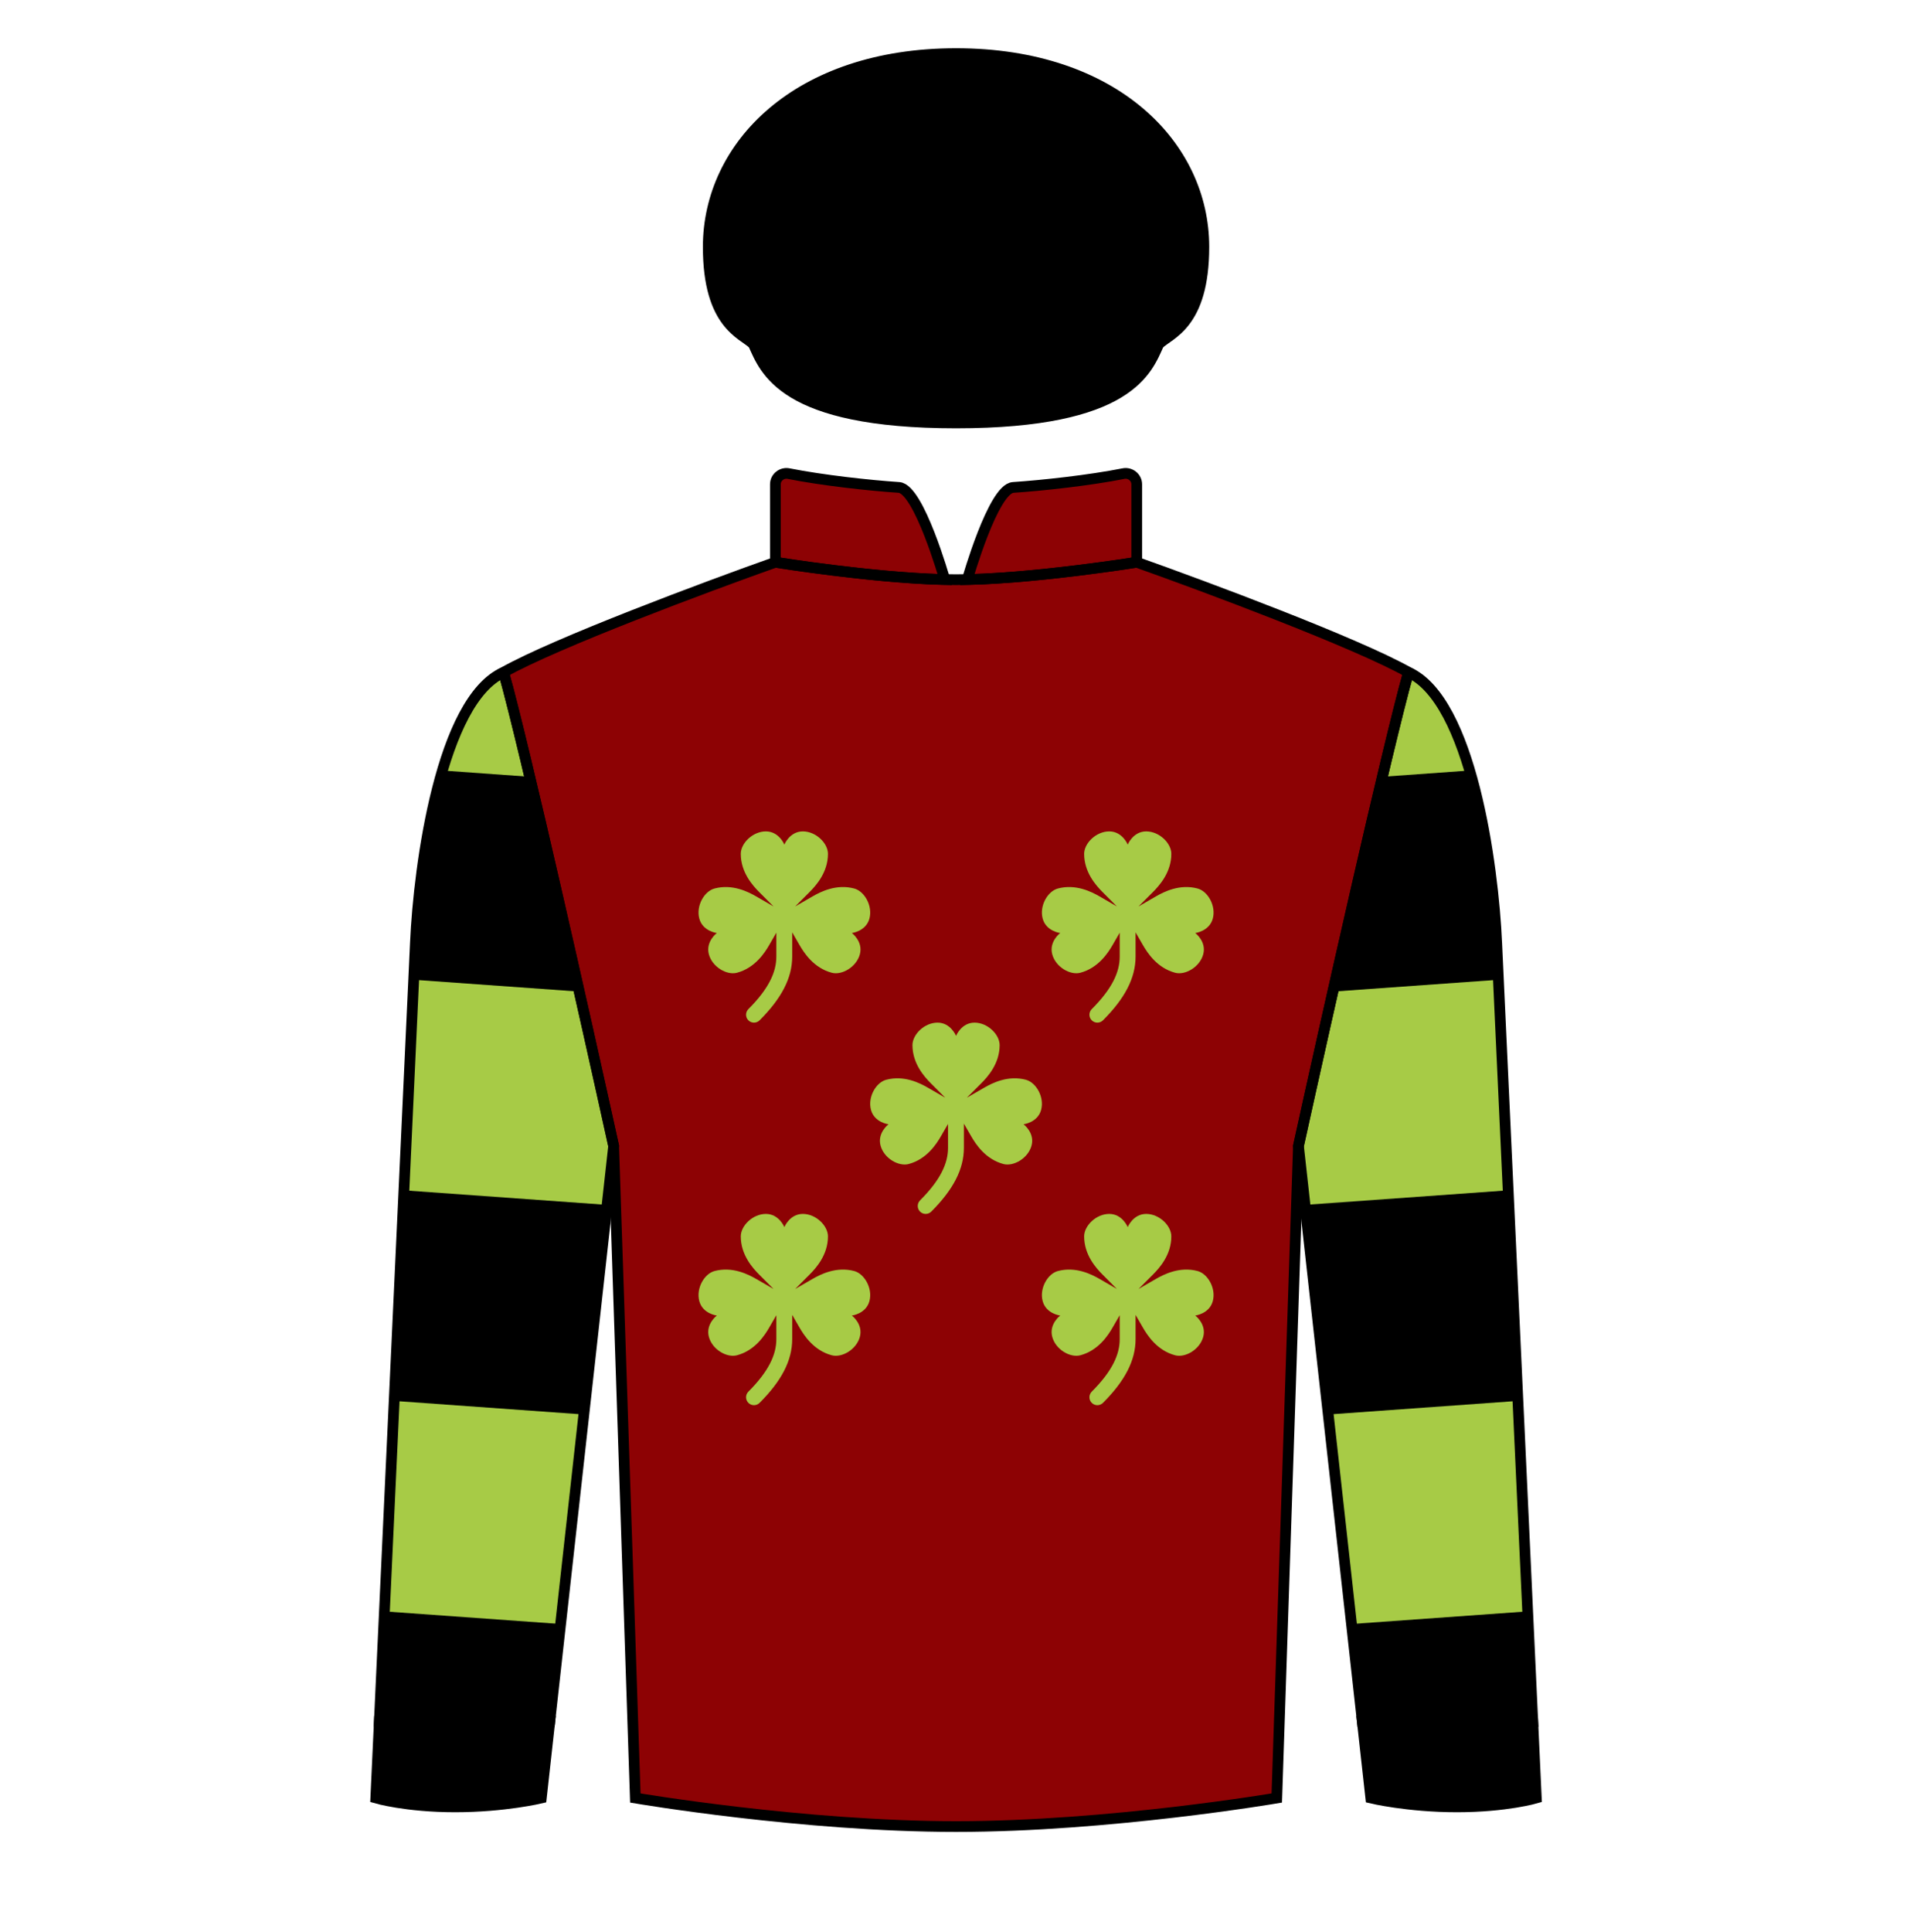 
<svg width="89" height="90" xmlns="http://www.w3.org/2000/svg" fill="none" viewBox="0 0 89 90">

  

<path d="M36.13 26.19C36.13 26.19 41.171 27.003 44.549 27.003C47.926 27.003 52.968 26.19 52.968 26.19C56.179 27.329 63.207 29.95 65.631 31.317C64.637 34.859 61.798 47.502 60.504 53.38L59.494 83.755C59.494 83.755 51.688 85.085 44.549 85.085C37.41 85.085 29.604 83.755 29.604 83.755L28.594 53.38C27.299 47.502 24.461 34.859 23.467 31.317C25.891 29.95 32.919 27.329 36.13 26.19Z" fill="#8d0204"/>
<path d="M36.13 22.561V26.19C36.13 26.19 40.672 26.923 44.023 26.997C44.023 26.997 42.822 22.769 41.889 22.706C40.518 22.614 38.342 22.378 36.749 22.062C36.432 21.999 36.13 22.238 36.13 22.561Z" fill="#8d0204"/>
<path d="M52.968 22.561V26.19C52.968 26.19 48.425 26.923 45.075 26.997C45.075 26.997 46.276 22.769 47.209 22.706C48.58 22.614 50.756 22.378 52.349 22.062C52.666 21.999 52.968 22.238 52.968 22.561Z" fill="#8d0204"/><path d="M36.549 39.343C36.549 39.343 36.303 38.728 35.687 38.728C35.072 38.728 34.518 39.282 34.518 39.774C34.518 40.635 35.072 41.251 35.38 41.559L36.044 42.224L35.24 41.759C34.863 41.541 34.125 41.166 33.293 41.389C32.817 41.516 32.426 42.194 32.585 42.789C32.744 43.383 33.402 43.462 33.402 43.462C33.402 43.462 32.872 43.859 33.031 44.453C33.19 45.048 33.869 45.44 34.344 45.312C35.176 45.089 35.628 44.395 35.845 44.018L36.175 43.446V44.56C36.175 45.284 35.822 46.057 34.872 47.007C34.728 47.151 34.728 47.385 34.872 47.529C35.017 47.673 35.25 47.673 35.395 47.529C36.414 46.509 36.914 45.559 36.914 44.56V43.431L37.253 44.018C37.47 44.395 37.921 45.089 38.754 45.312C39.229 45.44 39.907 45.048 40.067 44.453C40.226 43.859 39.695 43.462 39.695 43.462C39.695 43.462 40.353 43.383 40.513 42.789C40.672 42.194 40.28 41.516 39.805 41.389C38.973 41.166 38.235 41.541 37.858 41.759L37.053 42.224L37.718 41.559C38.026 41.251 38.58 40.635 38.58 39.774C38.58 39.282 38.026 38.728 37.41 38.728C36.795 38.728 36.549 39.343 36.549 39.343Z" fill="#a7cb46"/>
<path d="M36.549 57.162C36.549 57.162 36.303 56.547 35.687 56.547C35.072 56.547 34.518 57.101 34.518 57.593C34.518 58.455 35.072 59.07 35.38 59.378L36.044 60.043L35.24 59.578C34.863 59.361 34.125 58.985 33.293 59.208C32.817 59.335 32.426 60.014 32.585 60.608C32.744 61.203 33.402 61.281 33.402 61.281C33.402 61.281 32.872 61.678 33.031 62.273C33.19 62.867 33.869 63.259 34.344 63.131C35.176 62.908 35.628 62.214 35.845 61.837L36.175 61.265V62.379C36.175 63.103 35.822 63.876 34.872 64.826C34.728 64.97 34.728 65.204 34.872 65.348C35.017 65.493 35.25 65.493 35.395 65.348C36.414 64.329 36.914 63.378 36.914 62.379V61.25L37.253 61.837C37.47 62.214 37.921 62.908 38.754 63.131C39.229 63.259 39.907 62.867 40.067 62.273C40.226 61.678 39.695 61.281 39.695 61.281C39.695 61.281 40.353 61.203 40.513 60.608C40.672 60.014 40.28 59.335 39.805 59.208C38.973 58.985 38.235 59.361 37.858 59.578L37.053 60.043L37.718 59.378C38.026 59.07 38.58 58.455 38.58 57.593C38.58 57.101 38.026 56.547 37.41 56.547C36.795 56.547 36.549 57.162 36.549 57.162Z" fill="#a7cb46"/>
<path d="M44.549 48.253C44.549 48.253 44.303 47.637 43.687 47.637C43.072 47.637 42.518 48.191 42.518 48.684C42.518 49.545 43.072 50.16 43.38 50.468L44.044 51.133L43.24 50.669C42.863 50.451 42.125 50.075 41.293 50.298C40.817 50.426 40.426 51.104 40.585 51.699C40.744 52.293 41.402 52.371 41.402 52.371C41.402 52.371 40.872 52.769 41.031 53.363C41.19 53.958 41.869 54.349 42.344 54.222C43.176 53.999 43.628 53.304 43.845 52.928L44.175 52.356V53.47C44.175 54.194 43.822 54.967 42.872 55.916C42.728 56.061 42.728 56.294 42.872 56.439C43.017 56.583 43.25 56.583 43.395 56.439C44.414 55.419 44.914 54.469 44.914 53.47V52.341L45.253 52.928C45.47 53.304 45.921 53.999 46.754 54.222C47.229 54.349 47.907 53.958 48.067 53.363C48.226 52.769 47.695 52.371 47.695 52.371C47.695 52.371 48.353 52.293 48.513 51.699C48.672 51.104 48.28 50.426 47.805 50.298C46.973 50.075 46.235 50.451 45.858 50.669L45.053 51.133L45.718 50.468C46.026 50.16 46.58 49.545 46.58 48.684C46.58 48.191 46.026 47.637 45.41 47.637C44.795 47.637 44.549 48.253 44.549 48.253Z" fill="#a7cb46"/>
<path d="M52.549 39.343C52.549 39.343 52.303 38.728 51.687 38.728C51.072 38.728 50.518 39.282 50.518 39.774C50.518 40.635 51.072 41.251 51.38 41.559L52.044 42.224L51.24 41.759C50.863 41.541 50.125 41.166 49.293 41.389C48.817 41.516 48.426 42.194 48.585 42.789C48.744 43.383 49.402 43.462 49.402 43.462C49.402 43.462 48.872 43.859 49.031 44.453C49.19 45.048 49.869 45.44 50.344 45.312C51.176 45.089 51.628 44.395 51.845 44.018L52.175 43.446V44.56C52.175 45.284 51.822 46.057 50.872 47.007C50.728 47.151 50.728 47.385 50.872 47.529C51.017 47.673 51.25 47.673 51.395 47.529C52.414 46.509 52.914 45.559 52.914 44.56V43.431L53.253 44.018C53.47 44.395 53.921 45.089 54.754 45.312C55.229 45.44 55.907 45.048 56.067 44.453C56.226 43.859 55.695 43.462 55.695 43.462C55.695 43.462 56.353 43.383 56.513 42.789C56.672 42.194 56.28 41.516 55.805 41.389C54.973 41.166 54.235 41.541 53.858 41.759L53.053 42.224L53.718 41.559C54.026 41.251 54.58 40.635 54.58 39.774C54.58 39.282 54.026 38.728 53.41 38.728C52.795 38.728 52.549 39.343 52.549 39.343Z" fill="#a7cb46"/>
<path d="M52.549 57.162C52.549 57.162 52.303 56.547 51.687 56.547C51.072 56.547 50.518 57.101 50.518 57.593C50.518 58.455 51.072 59.07 51.38 59.378L52.044 60.043L51.24 59.578C50.863 59.361 50.125 58.985 49.293 59.208C48.817 59.335 48.426 60.014 48.585 60.608C48.744 61.203 49.402 61.281 49.402 61.281C49.402 61.281 48.872 61.678 49.031 62.273C49.19 62.867 49.869 63.259 50.344 63.131C51.176 62.908 51.628 62.214 51.845 61.837L52.175 61.265V62.379C52.175 63.103 51.822 63.876 50.872 64.826C50.728 64.97 50.728 65.204 50.872 65.348C51.017 65.493 51.25 65.493 51.395 65.348C52.414 64.329 52.914 63.378 52.914 62.379V61.25L53.253 61.837C53.47 62.214 53.921 62.908 54.754 63.131C55.229 63.259 55.907 62.867 56.067 62.273C56.226 61.678 55.695 61.281 55.695 61.281C55.695 61.281 56.353 61.203 56.513 60.608C56.672 60.014 56.28 59.335 55.805 59.208C54.973 58.985 54.235 59.361 53.858 59.578L53.053 60.043L53.718 59.378C54.026 59.07 54.58 58.455 54.58 57.593C54.58 57.101 54.026 56.547 53.41 56.547C52.795 56.547 52.549 57.162 52.549 57.162Z" fill="#a7cb46"/>
  
<path d="M21.211 84.168C23.51 84.168 25.223 83.755 25.223 83.755L25.612 80.248C25.612 80.248 23.732 80.662 21.487 80.662C19.242 80.662 17.673 80.248 17.673 80.248L17.51 83.755C17.51 83.755 18.913 84.168 21.211 84.168Z" fill="#a7cb46"/>
<path d="M67.887 84.168C65.588 84.168 63.875 83.755 63.875 83.755L63.486 80.248C63.486 80.248 65.366 80.662 67.611 80.662C69.856 80.662 71.425 80.248 71.425 80.248L71.587 83.755C71.587 83.755 70.185 84.168 67.887 84.168Z" fill="#a7cb46"/>
<path d="M28.594 53.38C27.299 47.502 24.461 34.859 23.467 31.317C20.561 32.622 19.515 40.269 19.356 43.929L17.673 80.248C17.673 80.248 19.242 80.662 21.487 80.662C23.732 80.662 25.612 80.248 25.612 80.248L28.594 53.38Z" fill="#a7cb46"/>
<path d="M60.504 53.38C61.799 47.502 64.637 34.859 65.631 31.317C68.537 32.622 69.582 40.269 69.742 43.929L71.425 80.248C71.425 80.248 69.856 80.662 67.611 80.662C65.366 80.662 63.486 80.248 63.486 80.248L60.504 53.38Z" fill="#a7cb46"/><path fill-rule="evenodd" clip-rule="evenodd" d="M19.277 45.639L19.356 43.929C19.445 41.891 19.808 38.619 20.614 35.892L24.685 36.184C25.386 39.129 26.224 42.793 26.991 46.191L19.277 45.639ZM18.368 65.257L18.822 55.448L28.289 56.126L27.205 65.891L18.368 65.257ZM26.122 75.65L25.612 80.248C25.612 80.248 23.732 80.661 21.487 80.661C19.242 80.661 17.673 80.248 17.673 80.248L17.913 75.062L26.122 75.65ZM21.211 84.168C23.51 84.168 25.223 83.755 25.223 83.755L25.612 80.248C25.612 80.248 23.732 80.662 21.487 80.662C19.242 80.662 17.673 80.248 17.673 80.248L17.51 83.755C17.51 83.755 18.913 84.168 21.211 84.168Z" fill="#000000"/>
<path fill-rule="evenodd" clip-rule="evenodd" d="M69.821 45.639L69.741 43.929C69.653 41.891 69.29 38.619 68.484 35.892L64.413 36.184C63.712 39.129 62.873 42.793 62.107 46.191L69.821 45.639ZM70.73 65.257L70.275 55.448L60.809 56.126L61.892 65.891L70.73 65.257ZM62.975 75.65L63.486 80.248C63.486 80.248 65.366 80.661 67.611 80.661C69.855 80.661 71.425 80.248 71.425 80.248L71.184 75.062L62.975 75.65ZM67.886 84.168C65.588 84.168 63.875 83.755 63.875 83.755L63.486 80.248C63.486 80.248 65.366 80.662 67.611 80.662C69.855 80.662 71.425 80.248 71.425 80.248L71.587 83.755C71.587 83.755 70.185 84.168 67.886 84.168Z" fill="#000000"/>
<path d="M35.106 16.032C35.646 17.219 36.455 19.701 44.549 19.701C52.643 19.701 53.452 17.219 53.992 16.032C54.481 15.543 56.096 15.136 56.096 11.5C56.096 6.8 51.941 2.497 44.549 2.497C37.157 2.497 33.002 6.8 33.002 11.5C33.002 15.136 34.617 15.543 35.106 16.032Z" fill="#000000"/>
<path d="M33.002 11.5C33.002 15.136 34.617 15.543 35.106 16.032C35.106 16.032 38.201 17.376 44.58 17.376C50.959 17.376 53.992 16.032 53.992 16.032C54.481 15.543 56.096 15.136 56.096 11.5C56.096 6.797 51.941 2.504 44.549 2.504C37.157 2.504 33.002 6.797 33.002 11.5Z" fill="#000000"/>
<path d="M36.13 26.19C36.13 26.19 41.171 27.003 44.549 27.003C47.926 27.003 52.968 26.19 52.968 26.19C56.179 27.329 63.207 29.95 65.631 31.317C64.637 34.859 61.798 47.502 60.504 53.38L59.494 83.755C59.494 83.755 51.688 85.085 44.549 85.085C37.41 85.085 29.604 83.755 29.604 83.755L28.594 53.38C27.299 47.502 24.461 34.859 23.467 31.317C25.891 29.95 32.919 27.329 36.13 26.19Z" stroke="black" stroke-width="0.5"/>
<path d="M36.13 22.561V26.19C36.13 26.19 40.672 26.923 44.023 26.997C44.023 26.997 42.822 22.769 41.889 22.706C40.518 22.614 38.342 22.378 36.749 22.062C36.432 21.999 36.13 22.238 36.13 22.561Z" stroke="black" stroke-width="0.5"/>
<path d="M52.968 22.561V26.19C52.968 26.19 48.425 26.923 45.075 26.997C45.075 26.997 46.276 22.769 47.209 22.706C48.58 22.614 50.756 22.378 52.349 22.062C52.666 21.999 52.968 22.238 52.968 22.561Z" stroke="black" stroke-width="0.5"/>
<path d="M28.594 53.38C27.299 47.502 24.461 34.859 23.467 31.317C20.561 32.622 19.515 40.269 19.356 43.929L17.673 80.248C17.673 80.248 19.242 80.662 21.487 80.662C23.732 80.662 25.612 80.248 25.612 80.248L28.594 53.38Z" stroke="black" stroke-width="0.5"/>
<path d="M60.504 53.38C61.799 47.502 64.637 34.859 65.631 31.317C68.537 32.622 69.582 40.269 69.742 43.929L71.425 80.248C71.425 80.248 69.856 80.662 67.611 80.662C65.366 80.662 63.486 80.248 63.486 80.248L60.504 53.38Z" stroke="black" stroke-width="0.5"/>
<path d="M21.211 84.168C23.51 84.168 25.223 83.755 25.223 83.755L25.612 80.248C25.612 80.248 23.732 80.662 21.487 80.662C19.242 80.662 17.673 80.248 17.673 80.248L17.51 83.755C17.51 83.755 18.913 84.168 21.211 84.168Z" stroke="black" stroke-width="0.5"/>
<path d="M67.887 84.168C65.588 84.168 63.875 83.755 63.875 83.755L63.486 80.248C63.486 80.248 65.366 80.662 67.611 80.662C69.856 80.662 71.425 80.248 71.425 80.248L71.587 83.755C71.587 83.755 70.185 84.168 67.887 84.168Z" stroke="black" stroke-width="0.5"/>
<path d="M35.106 16.032C35.646 17.219 36.455 19.701 44.549 19.701C52.643 19.701 53.452 17.219 53.992 16.032C54.481 15.543 56.096 15.136 56.096 11.5C56.096 6.8 51.941 2.497 44.549 2.497C37.157 2.497 33.002 6.8 33.002 11.5C33.002 15.136 34.617 15.543 35.106 16.032Z" stroke="black" stroke-width="0.5"/>
<path d="M33.002 11.5C33.002 15.136 34.617 15.543 35.106 16.032C35.106 16.032 38.201 17.376 44.58 17.376C50.959 17.376 53.992 16.032 53.992 16.032C54.481 15.543 56.096 15.136 56.096 11.5C56.096 6.797 51.941 2.504 44.549 2.504C37.157 2.504 33.002 6.797 33.002 11.5Z" stroke="black" stroke-width="0.3"/>

</svg>
    